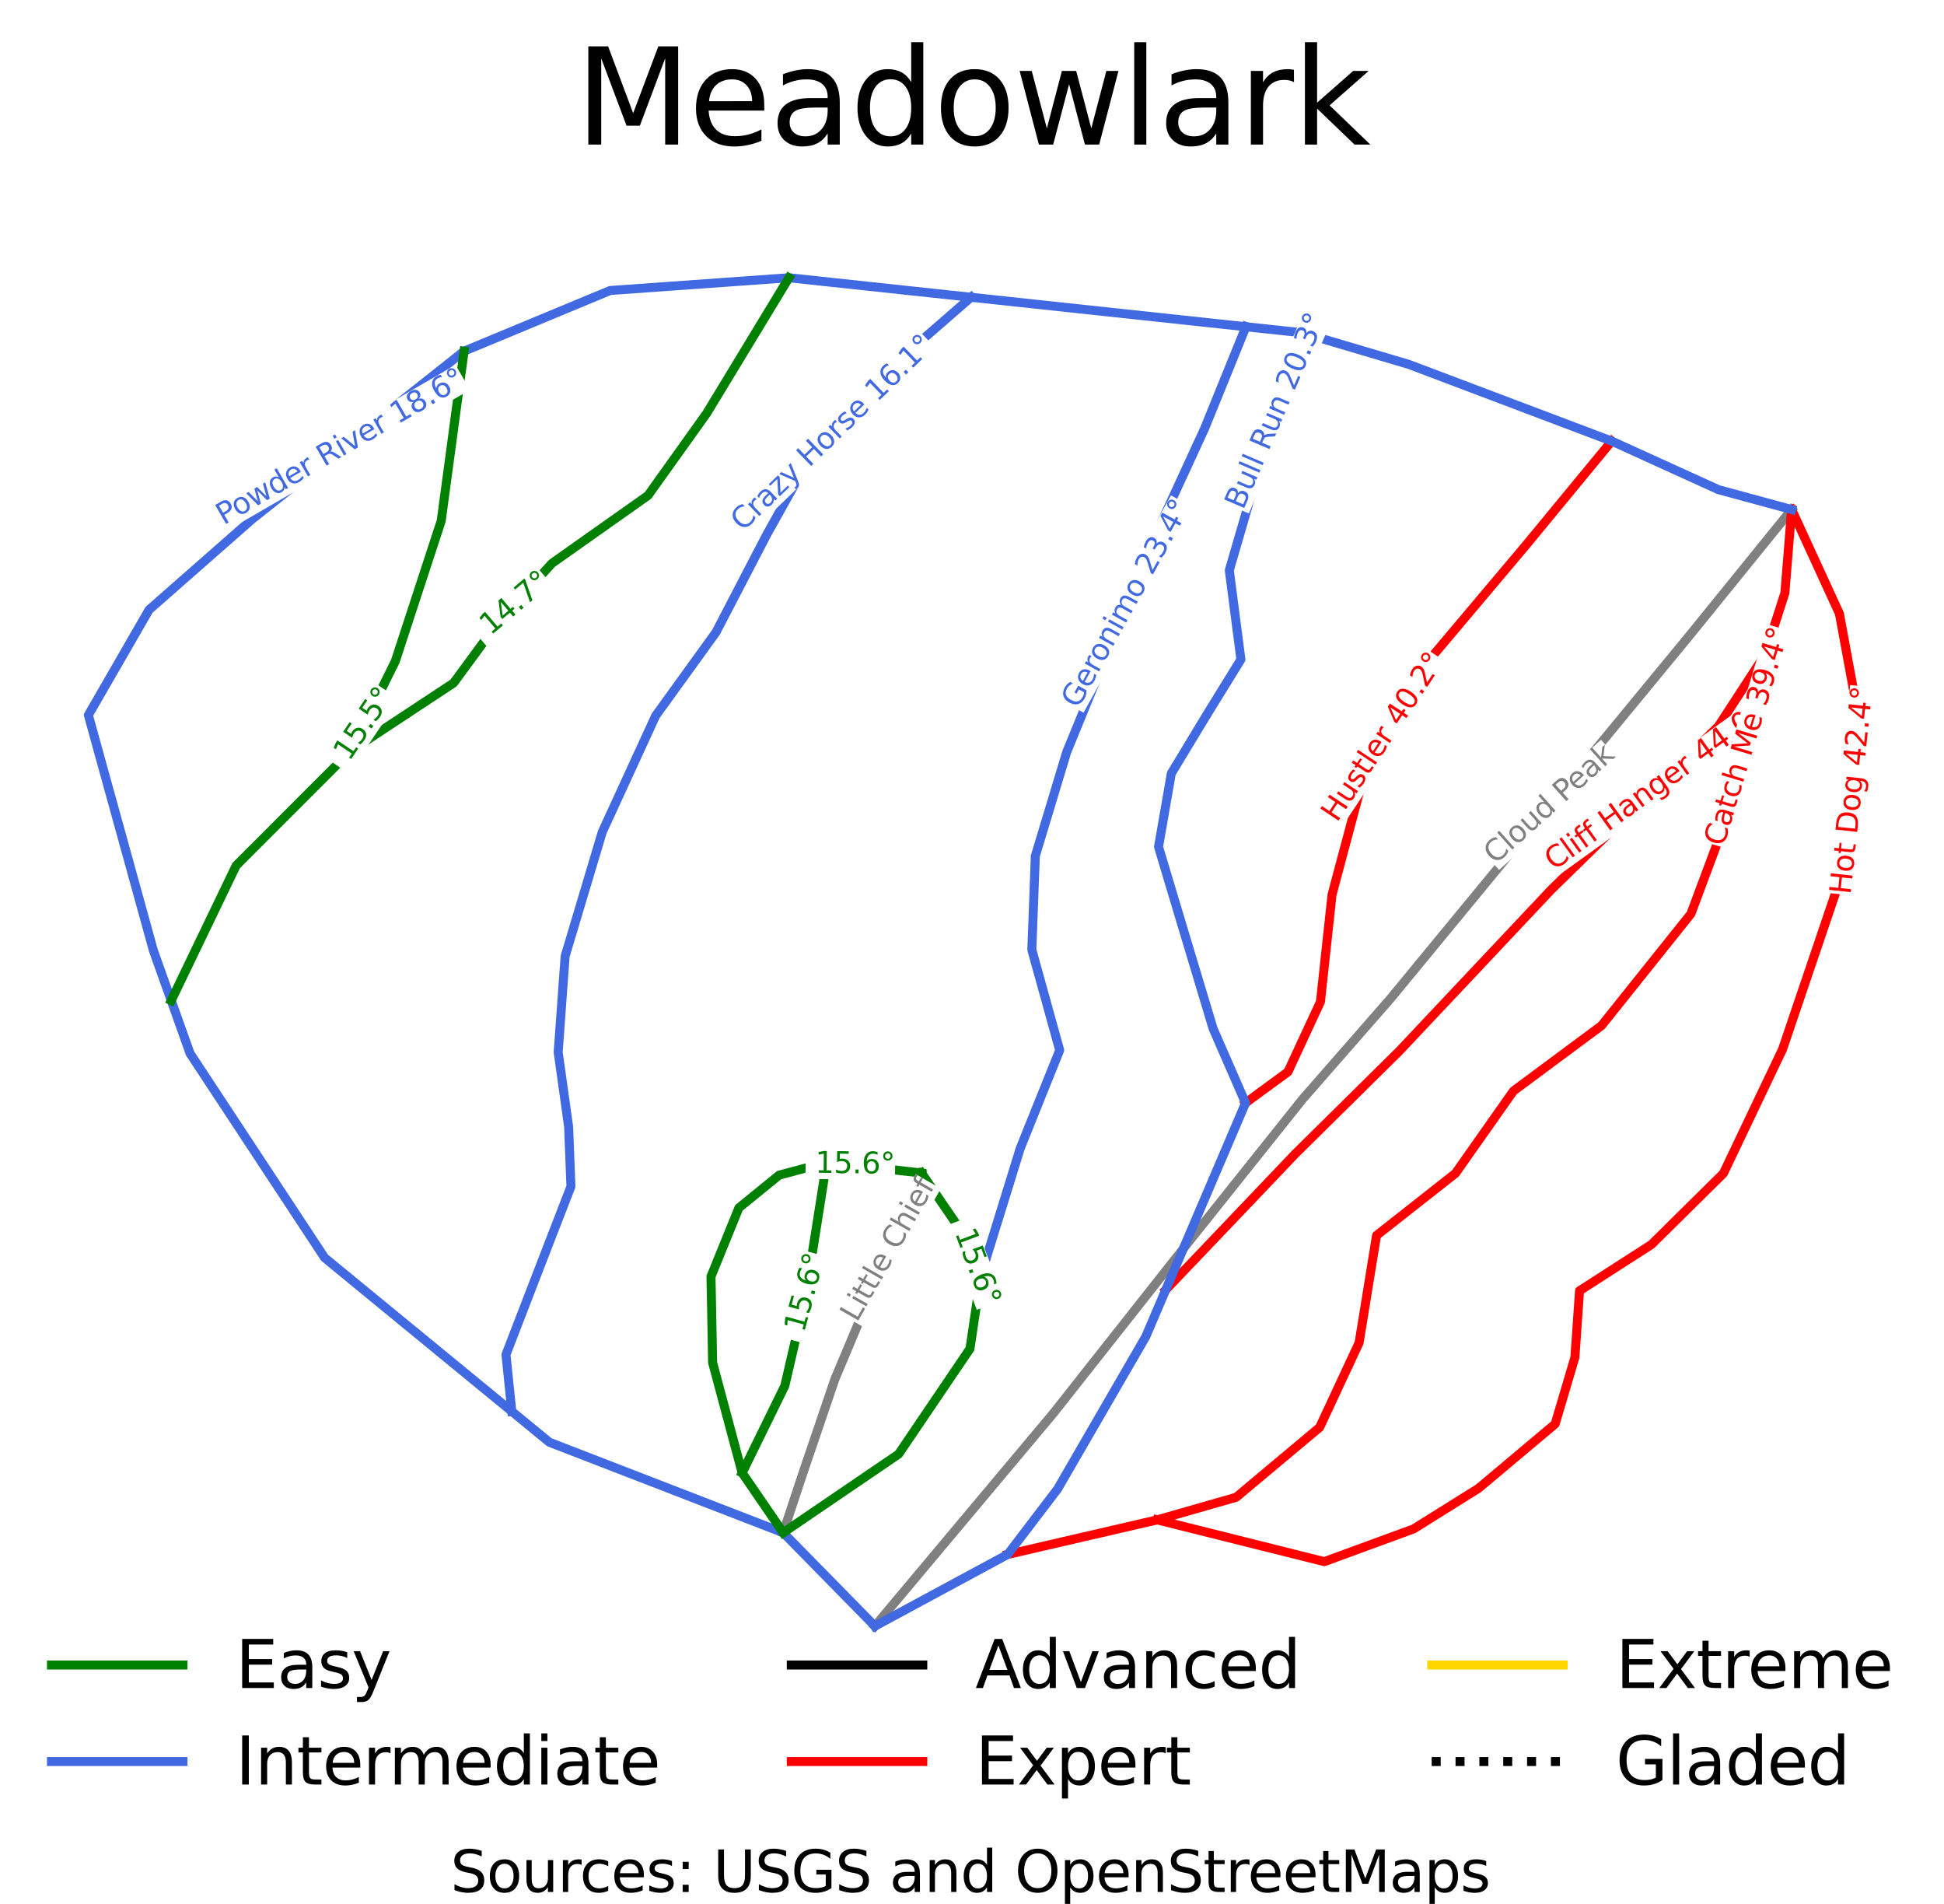 <?xml version="1.0" encoding="utf-8" standalone="no"?>
<!DOCTYPE svg PUBLIC "-//W3C//DTD SVG 1.1//EN"
  "http://www.w3.org/Graphics/SVG/1.1/DTD/svg11.dtd">
<svg xmlns:xlink="http://www.w3.org/1999/xlink" width="133.049pt" height="130.274pt" viewBox="0 0 133.049 130.274" xmlns="http://www.w3.org/2000/svg" version="1.1">
 <defs>
  <style type="text/css">*{stroke-linejoin: round; stroke-linecap: butt}</style>
 </defs>
 <g id="figure_1">
  <g id="patch_1">
   <path d="M 0 130.274 
L 133.049 130.274 
L 133.049 0 
L 0 0 
z
" style="fill: #ffffff"/>
  </g>
  <g id="axes_1">
   <g id="line2d_1">
    <path d="M 6.048 111.269 
" clip-path="url(#pfff7364663)" style="fill: none; stroke: #008000; stroke-width: 0.001; stroke-linecap: square"/>
   </g>
   <g id="line2d_2">
    <path d="M 6.048 111.269 
" clip-path="url(#pfff7364663)" style="fill: none; stroke: #4169e1; stroke-width: 0.001; stroke-linecap: square"/>
   </g>
   <g id="line2d_3">
    <path d="M 6.048 111.269 
" clip-path="url(#pfff7364663)" style="fill: none; stroke: #000000; stroke-width: 0.001; stroke-linecap: square"/>
   </g>
   <g id="line2d_4">
    <path d="M 6.048 111.269 
" clip-path="url(#pfff7364663)" style="fill: none; stroke: #ff0000; stroke-width: 0.001; stroke-linecap: square"/>
   </g>
   <g id="line2d_5">
    <path d="M 6.048 111.269 
" clip-path="url(#pfff7364663)" style="fill: none; stroke: #ffd700; stroke-width: 0.001; stroke-linecap: square"/>
   </g>
   <g id="line2d_6">
    <path d="M 6.048 111.269 
" clip-path="url(#pfff7364663)" style="fill: none; stroke-dasharray: 0.001,0.002; stroke-dashoffset: 0; stroke: #000000; stroke-width: 0.001"/>
   </g>
   <g id="line2d_7">
    <path d="M 59.879 111.269 
L 60.643 110.358 
L 61.407 109.447 
L 62.171 108.536 
L 62.935 107.625 
L 63.699 106.714 
L 64.463 105.802 
L 65.227 104.891 
L 65.991 103.98 
L 66.755 103.069 
L 67.519 102.158 
L 68.283 101.247 
L 69.047 100.336 
L 69.811 99.425 
L 70.575 98.514 
L 71.339 97.603 
L 72.103 96.692 
L 73.269 95.215 
L 74.435 93.738 
L 75.601 92.261 
L 76.768 90.785 
L 77.934 89.308 
L 79.1 87.831 
L 80.266 86.354 
L 81.433 84.878 
L 82.397 83.67 
L 83.361 82.462 
L 84.325 81.254 
L 85.289 80.046 
L 86.253 78.839 
L 87.217 77.631 
L 88.181 76.423 
L 89.145 75.215 
L 89.897 74.356 
L 90.649 73.496 
L 91.4 72.637 
L 92.152 71.777 
L 92.904 70.918 
L 93.655 70.058 
L 94.407 69.199 
L 95.159 68.339 
L 95.801 67.559 
L 96.444 66.779 
L 97.087 65.998 
L 97.73 65.218 
L 98.373 64.438 
L 99.016 63.657 
L 99.658 62.877 
L 100.301 62.097 
L 100.944 61.316 
L 101.587 60.536 
L 102.229 59.756 
L 102.872 58.976 
L 103.515 58.195 
L 104.158 57.415 
L 104.801 56.635 
L 105.444 55.854 
L 106.086 55.074 
L 106.729 54.294 
L 107.372 53.513 
L 108.015 52.733 
L 108.658 51.953 
L 109.3 51.172 
L 109.943 50.392 
L 110.586 49.612 
L 111.229 48.831 
L 111.871 48.051 
L 112.514 47.271 
L 113.157 46.491 
L 113.8 45.71 
L 114.443 44.93 
L 115.086 44.15 
L 115.728 43.369 
L 116.59 42.306 
L 117.451 41.243 
L 118.313 40.18 
L 119.175 39.117 
L 120.036 38.054 
L 120.898 36.991 
L 121.76 35.928 
L 122.621 34.865 
" clip-path="url(#pfff7364663)" style="fill: none; stroke: #808080; stroke-width: 0.616; stroke-linecap: square"/>
   </g>
   <g id="line2d_8">
    <path d="M 53.602 104.876 
L 53.932 103.878 
L 54.262 102.88 
L 54.592 101.883 
L 54.923 100.885 
L 55.477 99.257 
L 56.031 97.628 
L 56.585 96 
L 57.139 94.371 
L 57.881 92.608 
L 58.622 90.844 
L 59.364 89.08 
L 60.105 87.317 
L 60.847 85.553 
L 61.588 83.79 
L 62.33 82.026 
L 63.071 80.262 
" clip-path="url(#pfff7364663)" style="fill: none; stroke: #808080; stroke-width: 0.616; stroke-linecap: square"/>
   </g>
   <g id="line2d_9">
    <path d="M 122.621 34.865 
L 122.505 36.292 
L 122.39 37.719 
L 122.274 39.146 
L 122.159 40.573 
L 121.821 41.625 
L 121.483 42.677 
L 121.145 43.729 
L 120.807 44.781 
L 120.007 46.009 
L 119.207 47.238 
L 118.407 48.467 
L 117.607 49.696 
L 116.891 50.396 
L 116.175 51.095 
L 115.459 51.795 
L 114.744 52.494 
L 114.028 53.194 
L 113.312 53.894 
L 112.596 54.593 
L 111.88 55.293 
L 111.165 55.993 
L 110.449 56.692 
L 109.733 57.392 
L 109.017 58.091 
L 108.301 58.791 
L 107.586 59.491 
L 106.87 60.19 
L 106.154 60.89 
L 104.856 62.269 
L 103.557 63.647 
L 102.259 65.026 
L 100.961 66.405 
L 99.662 67.784 
L 98.364 69.162 
L 97.066 70.541 
L 95.767 71.92 
L 94.807 72.869 
L 93.846 73.818 
L 92.544 75.105 
L 91.241 76.391 
L 89.939 77.678 
L 88.637 78.964 
L 87.531 80.125 
L 86.424 81.286 
L 85.318 82.447 
L 84.212 83.608 
L 83.106 84.769 
L 82 85.929 
L 80.894 87.09 
L 79.788 88.251 
" clip-path="url(#pfff7364663)" style="fill: none; stroke: #ff0000; stroke-width: 0.616; stroke-linecap: square"/>
   </g>
   <g id="line2d_10">
    <path d="M 122.621 34.865 
L 123.03 35.755 
L 123.439 36.646 
L 123.847 37.536 
L 124.256 38.426 
L 124.665 39.317 
L 125.073 40.207 
L 125.482 41.097 
L 125.891 41.987 
L 126.168 43.493 
L 126.446 44.999 
L 126.724 46.504 
L 127.002 48.01 
L 126.972 49.226 
L 126.942 50.443 
L 126.912 51.659 
L 126.882 52.876 
L 126.853 54.092 
L 126.823 55.308 
L 126.793 56.525 
L 126.763 57.741 
L 126.168 59.498 
L 125.573 61.255 
L 124.977 63.011 
L 124.382 64.768 
L 123.786 66.525 
L 123.191 68.282 
L 122.595 70.038 
L 122 71.795 
L 121.494 72.857 
L 120.987 73.919 
L 120.481 74.981 
L 119.975 76.043 
L 119.469 77.105 
L 118.963 78.167 
L 118.457 79.229 
L 117.95 80.291 
L 116.72 81.507 
L 115.489 82.723 
L 114.259 83.939 
L 113.028 85.155 
L 111.797 85.947 
L 110.566 86.738 
L 109.336 87.53 
L 108.105 88.322 
L 108.025 89.461 
L 107.946 90.6 
L 107.867 91.739 
L 107.787 92.878 
L 107.45 94.017 
L 107.112 95.156 
L 106.775 96.294 
L 106.437 97.433 
L 105.127 98.534 
L 103.817 99.634 
L 102.507 100.735 
L 101.197 101.835 
L 100.086 102.53 
L 98.974 103.225 
L 97.863 103.92 
L 96.751 104.615 
L 95.223 105.175 
L 93.694 105.735 
L 92.166 106.295 
L 90.637 106.855 
L 89.208 106.498 
L 87.779 106.14 
L 86.35 105.783 
L 84.921 105.426 
L 83.492 105.068 
L 82.063 104.711 
L 80.633 104.354 
L 79.204 103.997 
" clip-path="url(#pfff7364663)" style="fill: none; stroke: #ff0000; stroke-width: 0.616; stroke-linecap: square"/>
   </g>
   <g id="line2d_11">
    <path d="M 110.307 30.183 
L 109.569 31.078 
L 108.831 31.973 
L 108.093 32.869 
L 107.355 33.764 
L 106.618 34.659 
L 105.88 35.554 
L 105.142 36.449 
L 104.404 37.344 
L 103.478 38.443 
L 102.551 39.542 
L 101.625 40.641 
L 100.699 41.74 
L 99.772 42.839 
L 98.846 43.938 
L 97.92 45.037 
L 96.993 46.135 
L 96.537 47.002 
L 96.081 47.869 
L 95.625 48.736 
L 95.169 49.603 
L 94.712 50.47 
L 94.256 51.337 
L 93.8 52.204 
L 93.344 53.071 
L 93.072 54.089 
L 92.799 55.107 
L 92.527 56.126 
L 92.255 57.144 
L 91.982 58.162 
L 91.71 59.18 
L 91.438 60.199 
L 91.166 61.217 
L 90.967 63.051 
L 90.768 64.885 
L 90.57 66.719 
L 90.371 68.553 
L 89.815 69.75 
L 89.259 70.947 
L 88.704 72.144 
L 88.148 73.341 
L 87.195 74.04 
L 86.241 74.738 
L 85.246 75.473 
" clip-path="url(#pfff7364663)" style="fill: none; stroke: #ff0000; stroke-width: 0.616; stroke-linecap: square"/>
   </g>
   <g id="line2d_12">
    <path d="M 120.807 44.781 
L 120.579 45.908 
L 120.351 47.036 
L 120.123 48.164 
L 119.895 49.292 
L 119.667 50.42 
L 119.438 51.547 
L 119.21 52.675 
L 118.982 53.803 
L 118.575 54.894 
L 118.168 55.984 
L 117.762 57.075 
L 117.355 58.166 
L 116.948 59.257 
L 116.541 60.348 
L 116.134 61.438 
L 115.727 62.529 
L 114.963 63.485 
L 114.199 64.44 
L 113.435 65.396 
L 112.67 66.352 
L 111.906 67.307 
L 111.142 68.263 
L 110.378 69.218 
L 109.614 70.174 
L 108.105 71.294 
L 106.596 72.414 
L 105.088 73.534 
L 103.579 74.653 
L 102.587 76.063 
L 101.594 77.472 
L 100.602 78.881 
L 99.609 80.291 
L 98.259 81.352 
L 96.91 82.414 
L 95.56 83.476 
L 94.211 84.538 
L 93.913 86.372 
L 93.615 88.206 
L 93.317 90.04 
L 93.019 91.874 
L 92.344 93.322 
L 91.669 94.77 
L 90.995 96.218 
L 90.32 97.666 
L 88.891 98.862 
L 87.461 100.059 
L 86.032 101.256 
L 84.603 102.452 
L 83.253 102.838 
L 81.904 103.224 
L 80.554 103.61 
L 79.204 103.997 
L 77.925 104.292 
L 76.646 104.588 
L 75.366 104.884 
L 74.087 105.179 
L 72.807 105.475 
L 71.528 105.771 
L 70.248 106.067 
L 68.969 106.362 
" clip-path="url(#pfff7364663)" style="fill: none; stroke: #ff0000; stroke-width: 0.616; stroke-linecap: square"/>
   </g>
   <g id="line2d_13">
    <path d="M 85.275 22.349 
L 84.569 24.089 
L 83.863 25.829 
L 83.156 27.569 
L 82.45 29.308 
L 82.023 30.235 
L 81.596 31.162 
L 81.17 32.089 
L 80.743 33.015 
L 80.316 33.942 
L 79.89 34.869 
L 79.463 35.796 
L 79.036 36.722 
L 78.659 37.644 
L 78.282 38.566 
L 77.905 39.488 
L 77.528 40.41 
L 77.15 41.332 
L 76.773 42.254 
L 76.396 43.176 
L 76.019 44.098 
L 75.642 45.019 
L 75.265 45.941 
L 74.888 46.863 
L 74.51 47.785 
L 74.133 48.707 
L 73.756 49.629 
L 73.379 50.551 
L 73.002 51.473 
L 72.466 53.249 
L 71.93 55.025 
L 71.394 56.801 
L 70.858 58.577 
L 70.799 60.179 
L 70.739 61.782 
L 70.679 63.384 
L 70.62 64.987 
L 71.096 66.705 
L 71.573 68.424 
L 72.049 70.142 
L 72.526 71.86 
L 71.851 73.539 
L 71.175 75.219 
L 70.5 76.898 
L 69.825 78.578 
L 69.488 79.668 
L 69.151 80.759 
L 68.813 81.85 
L 68.476 82.941 
L 68.138 84.032 
L 67.801 85.122 
L 67.463 86.213 
L 67.126 87.304 
" clip-path="url(#pfff7364663)" style="fill: none; stroke: #4169e1; stroke-width: 0.616; stroke-linecap: square"/>
   </g>
   <g id="line2d_14">
    <path d="M 89.108 22.769 
L 88.764 23.845 
L 88.42 24.921 
L 88.076 25.998 
L 87.733 27.074 
L 87.389 28.15 
L 87.045 29.226 
L 86.702 30.302 
L 86.358 31.378 
L 86.08 32.334 
L 85.802 33.289 
L 85.524 34.245 
L 85.247 35.201 
L 84.969 36.156 
L 84.691 37.112 
L 84.413 38.067 
L 84.135 39.023 
L 84.333 40.548 
L 84.532 42.074 
L 84.73 43.599 
L 84.929 45.125 
L 84.333 46.09 
L 83.738 47.055 
L 83.142 48.02 
L 82.547 48.985 
L 81.951 49.97 
L 81.356 50.954 
L 80.76 51.939 
L 80.165 52.924 
L 79.947 54.179 
L 79.728 55.434 
L 79.509 56.689 
L 79.291 57.944 
L 79.683 59.252 
L 80.075 60.561 
L 80.467 61.869 
L 80.859 63.178 
L 81.4 64.977 
L 81.941 66.777 
L 82.482 68.577 
L 83.023 70.377 
L 83.579 71.651 
L 84.135 72.925 
L 84.69 74.199 
L 85.246 75.473 
L 84.564 77.07 
L 83.882 78.668 
L 83.199 80.265 
L 82.517 81.862 
L 81.835 83.459 
L 81.153 85.057 
L 80.47 86.654 
L 79.788 88.251 
L 79.103 89.854 
L 78.418 91.458 
L 77.664 92.761 
L 76.909 94.064 
L 76.155 95.367 
L 75.401 96.67 
L 74.647 97.974 
L 73.892 99.277 
L 73.138 100.58 
L 72.384 101.883 
L 71.53 103.003 
L 70.676 104.123 
L 69.823 105.242 
L 68.969 106.362 
L 67.833 106.976 
L 66.697 107.589 
L 65.56 108.202 
L 64.424 108.816 
L 63.288 109.429 
L 62.152 110.042 
L 61.016 110.656 
L 59.879 111.269 
" clip-path="url(#pfff7364663)" style="fill: none; stroke: #4169e1; stroke-width: 0.616; stroke-linecap: square"/>
   </g>
   <g id="line2d_15">
    <path d="M 122.621 34.865 
L 117.612 33.505 
L 110.307 30.183 
L 96.413 24.931 
L 89.108 22.769 
L 53.994 19.005 
L 41.755 19.878 
L 31.761 24.029 
L 17.276 35.51 
L 10.203 41.723 
L 6.048 48.93 
L 10.497 65.035 
L 13.009 72.082 
L 22.217 86.062 
L 37.599 98.686 
L 53.602 104.876 
L 59.879 111.269 
L 59.879 111.269 
" clip-path="url(#pfff7364663)" style="fill: none; stroke: #4169e1; stroke-width: 0.616; stroke-linecap: square"/>
   </g>
   <g id="line2d_16">
    <path d="M 66.468 20.33 
L 65.714 20.987 
L 64.96 21.643 
L 64.205 22.3 
L 63.451 22.956 
L 62.697 23.613 
L 61.942 24.269 
L 61.188 24.926 
L 60.434 25.582 
L 59.749 26.403 
L 59.064 27.223 
L 58.379 28.044 
L 57.694 28.865 
L 57.009 29.685 
L 56.325 30.506 
L 55.64 31.326 
L 54.955 32.147 
L 54.34 33.247 
L 53.724 34.348 
L 53.109 35.448 
L 52.494 36.548 
L 51.62 38.228 
L 50.747 39.908 
L 49.873 41.588 
L 49 43.267 
L 47.968 44.696 
L 46.935 46.125 
L 45.903 47.554 
L 44.871 48.982 
L 44.415 49.977 
L 43.958 50.971 
L 43.501 51.965 
L 43.045 52.959 
L 42.588 53.953 
L 42.132 54.947 
L 41.675 55.942 
L 41.218 56.936 
L 40.901 57.998 
L 40.583 59.06 
L 40.266 60.122 
L 39.948 61.184 
L 39.631 62.246 
L 39.313 63.308 
L 38.995 64.37 
L 38.678 65.431 
L 38.559 67.072 
L 38.44 68.713 
L 38.321 70.354 
L 38.202 71.995 
L 38.38 73.269 
L 38.559 74.543 
L 38.737 75.817 
L 38.916 77.091 
L 38.956 78.114 
L 38.995 79.138 
L 39.035 80.161 
L 39.075 81.184 
L 38.44 82.825 
L 37.804 84.466 
L 37.169 86.108 
L 36.534 87.749 
L 36.058 88.984 
L 35.581 90.22 
L 35.105 91.455 
L 34.628 92.691 
L 34.729 93.662 
L 34.828 94.634 
L 34.928 95.605 
L 35.028 96.577 
" clip-path="url(#pfff7364663)" style="fill: none; stroke: #4169e1; stroke-width: 0.616; stroke-linecap: square"/>
   </g>
   <g id="line2d_17">
    <path d="M 56.577 79.538 
L 56.394 80.691 
L 56.212 81.845 
L 56.029 82.998 
L 55.847 84.152 
L 55.664 85.306 
L 55.482 86.459 
L 55.299 87.613 
L 55.117 88.766 
L 54.766 90.282 
L 54.415 91.797 
L 54.064 93.312 
L 53.713 94.827 
L 52.983 96.315 
L 52.254 97.803 
L 51.524 99.291 
L 50.794 100.779 
" clip-path="url(#pfff7364663)" style="fill: none; stroke: #008000; stroke-width: 0.616; stroke-linecap: square"/>
   </g>
   <g id="line2d_18">
    <path d="M 63.071 80.262 
L 63.661 81.126 
L 64.251 81.99 
L 64.841 82.853 
L 65.43 83.717 
L 65.854 84.614 
L 66.278 85.51 
L 66.702 86.407 
L 67.126 87.304 
L 66.941 88.55 
L 66.755 89.796 
L 66.57 91.043 
L 66.385 92.289 
L 65.774 93.19 
L 65.164 94.091 
L 64.553 94.992 
L 63.943 95.893 
L 63.332 96.794 
L 62.722 97.695 
L 62.111 98.596 
L 61.501 99.498 
L 60.514 100.17 
L 59.526 100.842 
L 58.539 101.514 
L 57.551 102.187 
L 56.564 102.859 
L 55.576 103.531 
L 54.589 104.203 
L 53.602 104.876 
" clip-path="url(#pfff7364663)" style="fill: none; stroke: #008000; stroke-width: 0.616; stroke-linecap: square"/>
   </g>
   <g id="line2d_19">
    <path d="M 63.071 80.262 
L 61.448 80.081 
L 59.824 79.9 
L 58.2 79.719 
L 56.577 79.538 
L 54.949 79.974 
L 53.321 80.411 
L 51.945 81.531 
L 50.569 82.651 
L 50.092 83.825 
L 49.615 84.999 
L 49.138 86.173 
L 48.66 87.347 
L 48.689 88.821 
L 48.717 90.295 
L 48.745 91.77 
L 48.773 93.244 
L 49.026 94.186 
L 49.278 95.128 
L 49.531 96.07 
L 49.783 97.012 
L 50.036 97.953 
L 50.289 98.895 
L 50.541 99.837 
L 50.794 100.779 
L 51.496 101.803 
L 52.198 102.827 
L 52.9 103.851 
L 53.602 104.876 
" clip-path="url(#pfff7364663)" style="fill: none; stroke: #008000; stroke-width: 0.616; stroke-linecap: square"/>
   </g>
   <g id="line2d_20">
    <path d="M 31.761 24.029 
L 31.566 25.48 
L 31.37 26.932 
L 31.174 28.383 
L 30.979 29.834 
L 30.784 31.286 
L 30.588 32.737 
L 30.392 34.188 
L 30.197 35.639 
L 29.804 36.841 
L 29.411 38.042 
L 29.018 39.244 
L 28.625 40.445 
L 28.232 41.646 
L 27.839 42.848 
L 27.446 44.049 
L 27.053 45.251 
L 26.295 46.78 
L 25.537 48.309 
L 24.779 49.838 
L 24.022 51.366 
L 23.039 52.349 
L 22.057 53.332 
L 21.074 54.315 
L 20.092 55.298 
L 19.109 56.281 
L 18.127 57.264 
L 17.144 58.246 
L 16.162 59.229 
L 15.606 60.383 
L 15.051 61.538 
L 14.496 62.692 
L 13.94 63.846 
L 13.385 65 
L 12.83 66.154 
L 12.274 67.308 
L 11.719 68.462 
" clip-path="url(#pfff7364663)" style="fill: none; stroke: #008000; stroke-width: 0.616; stroke-linecap: square"/>
   </g>
   <g id="line2d_21">
    <path d="M 53.994 19.005 
L 53.291 20.164 
L 52.587 21.324 
L 51.884 22.483 
L 51.181 23.642 
L 50.477 24.801 
L 49.774 25.961 
L 49.07 27.12 
L 48.367 28.279 
L 47.363 29.685 
L 46.359 31.09 
L 45.355 32.495 
L 44.351 33.901 
L 43.53 34.481 
L 42.709 35.062 
L 41.888 35.642 
L 41.066 36.222 
L 40.245 36.802 
L 39.424 37.382 
L 38.603 37.963 
L 37.782 38.543 
L 36.87 39.539 
L 35.957 40.536 
L 35.045 41.532 
L 34.132 42.528 
L 33.361 43.579 
L 32.589 44.631 
L 31.817 45.682 
L 31.045 46.733 
L 30.167 47.312 
L 29.289 47.891 
L 28.411 48.471 
L 27.533 49.05 
L 26.655 49.629 
L 25.777 50.208 
L 24.899 50.787 
L 24.022 51.366 
" clip-path="url(#pfff7364663)" style="fill: none; stroke: #008000; stroke-width: 0.616; stroke-linecap: square"/>
   </g>
   <g id="text_1">
    <g id="patch_2">
     <path d="M 102.597 59.524 
L 110.894 52.095 
L 109.576 50.624 
L 101.279 58.052 
z
" style="fill: #ffffff"/>
    </g>
    <!-- Cloud Peak -->
    <g style="fill: #808080" transform="translate(102.321 59.186) rotate(-41.841) scale(0.02 -0.02)">
     <defs>
      <path id="DejaVuSans-43" d="M 4122 4306 
L 4122 3641 
Q 3803 3938 3442 4084 
Q 3081 4231 2675 4231 
Q 1875 4231 1450 3742 
Q 1025 3253 1025 2328 
Q 1025 1406 1450 917 
Q 1875 428 2675 428 
Q 3081 428 3442 575 
Q 3803 722 4122 1019 
L 4122 359 
Q 3791 134 3420 21 
Q 3050 -91 2638 -91 
Q 1578 -91 968 557 
Q 359 1206 359 2328 
Q 359 3453 968 4101 
Q 1578 4750 2638 4750 
Q 3056 4750 3426 4639 
Q 3797 4528 4122 4306 
z
" transform="scale(0.016)"/>
      <path id="DejaVuSans-6c" d="M 603 4863 
L 1178 4863 
L 1178 0 
L 603 0 
L 603 4863 
z
" transform="scale(0.016)"/>
      <path id="DejaVuSans-6f" d="M 1959 3097 
Q 1497 3097 1228 2736 
Q 959 2375 959 1747 
Q 959 1119 1226 758 
Q 1494 397 1959 397 
Q 2419 397 2687 759 
Q 2956 1122 2956 1747 
Q 2956 2369 2687 2733 
Q 2419 3097 1959 3097 
z
M 1959 3584 
Q 2709 3584 3137 3096 
Q 3566 2609 3566 1747 
Q 3566 888 3137 398 
Q 2709 -91 1959 -91 
Q 1206 -91 779 398 
Q 353 888 353 1747 
Q 353 2609 779 3096 
Q 1206 3584 1959 3584 
z
" transform="scale(0.016)"/>
      <path id="DejaVuSans-75" d="M 544 1381 
L 544 3500 
L 1119 3500 
L 1119 1403 
Q 1119 906 1312 657 
Q 1506 409 1894 409 
Q 2359 409 2629 706 
Q 2900 1003 2900 1516 
L 2900 3500 
L 3475 3500 
L 3475 0 
L 2900 0 
L 2900 538 
Q 2691 219 2414 64 
Q 2138 -91 1772 -91 
Q 1169 -91 856 284 
Q 544 659 544 1381 
z
M 1991 3584 
L 1991 3584 
z
" transform="scale(0.016)"/>
      <path id="DejaVuSans-64" d="M 2906 2969 
L 2906 4863 
L 3481 4863 
L 3481 0 
L 2906 0 
L 2906 525 
Q 2725 213 2448 61 
Q 2172 -91 1784 -91 
Q 1150 -91 751 415 
Q 353 922 353 1747 
Q 353 2572 751 3078 
Q 1150 3584 1784 3584 
Q 2172 3584 2448 3432 
Q 2725 3281 2906 2969 
z
M 947 1747 
Q 947 1113 1208 752 
Q 1469 391 1925 391 
Q 2381 391 2643 752 
Q 2906 1113 2906 1747 
Q 2906 2381 2643 2742 
Q 2381 3103 1925 3103 
Q 1469 3103 1208 2742 
Q 947 2381 947 1747 
z
" transform="scale(0.016)"/>
      <path id="DejaVuSans-20" transform="scale(0.016)"/>
      <path id="DejaVuSans-50" d="M 1259 4147 
L 1259 2394 
L 2053 2394 
Q 2494 2394 2734 2622 
Q 2975 2850 2975 3272 
Q 2975 3691 2734 3919 
Q 2494 4147 2053 4147 
L 1259 4147 
z
M 628 4666 
L 2053 4666 
Q 2838 4666 3239 4311 
Q 3641 3956 3641 3272 
Q 3641 2581 3239 2228 
Q 2838 1875 2053 1875 
L 1259 1875 
L 1259 0 
L 628 0 
L 628 4666 
z
" transform="scale(0.016)"/>
      <path id="DejaVuSans-65" d="M 3597 1894 
L 3597 1613 
L 953 1613 
Q 991 1019 1311 708 
Q 1631 397 2203 397 
Q 2534 397 2845 478 
Q 3156 559 3463 722 
L 3463 178 
Q 3153 47 2828 -22 
Q 2503 -91 2169 -91 
Q 1331 -91 842 396 
Q 353 884 353 1716 
Q 353 2575 817 3079 
Q 1281 3584 2069 3584 
Q 2775 3584 3186 3129 
Q 3597 2675 3597 1894 
z
M 3022 2063 
Q 3016 2534 2758 2815 
Q 2500 3097 2075 3097 
Q 1594 3097 1305 2825 
Q 1016 2553 972 2059 
L 3022 2063 
z
" transform="scale(0.016)"/>
      <path id="DejaVuSans-61" d="M 2194 1759 
Q 1497 1759 1228 1600 
Q 959 1441 959 1056 
Q 959 750 1161 570 
Q 1363 391 1709 391 
Q 2188 391 2477 730 
Q 2766 1069 2766 1631 
L 2766 1759 
L 2194 1759 
z
M 3341 1997 
L 3341 0 
L 2766 0 
L 2766 531 
Q 2569 213 2275 61 
Q 1981 -91 1556 -91 
Q 1019 -91 701 211 
Q 384 513 384 1019 
Q 384 1609 779 1909 
Q 1175 2209 1959 2209 
L 2766 2209 
L 2766 2266 
Q 2766 2663 2505 2880 
Q 2244 3097 1772 3097 
Q 1472 3097 1187 3025 
Q 903 2953 641 2809 
L 641 3341 
Q 956 3463 1253 3523 
Q 1550 3584 1831 3584 
Q 2591 3584 2966 3190 
Q 3341 2797 3341 1997 
z
" transform="scale(0.016)"/>
      <path id="DejaVuSans-6b" d="M 581 4863 
L 1159 4863 
L 1159 1991 
L 2875 3500 
L 3609 3500 
L 1753 1863 
L 3688 0 
L 2938 0 
L 1159 1709 
L 1159 0 
L 581 0 
L 581 4863 
z
" transform="scale(0.016)"/>
     </defs>
     <use xlink:href="#DejaVuSans-43"/>
     <use xlink:href="#DejaVuSans-6c" x="69.824"/>
     <use xlink:href="#DejaVuSans-6f" x="97.607"/>
     <use xlink:href="#DejaVuSans-75" x="158.789"/>
     <use xlink:href="#DejaVuSans-64" x="222.168"/>
     <use xlink:href="#DejaVuSans-20" x="285.645"/>
     <use xlink:href="#DejaVuSans-50" x="317.432"/>
     <use xlink:href="#DejaVuSans-65" x="374.109"/>
     <use xlink:href="#DejaVuSans-61" x="435.633"/>
     <use xlink:href="#DejaVuSans-6b" x="496.912"/>
    </g>
   </g>
   <g id="text_2">
    <g id="patch_3">
     <path d="M 59.017 90.757 
L 64.393 81.327 
L 62.676 80.349 
L 57.301 89.779 
z
" style="fill: #ffffff"/>
    </g>
    <!-- Little Chief -->
    <g style="fill: #808080" transform="translate(58.649 90.524) rotate(-60.315) scale(0.02 -0.02)">
     <defs>
      <path id="DejaVuSans-4c" d="M 628 4666 
L 1259 4666 
L 1259 531 
L 3531 531 
L 3531 0 
L 628 0 
L 628 4666 
z
" transform="scale(0.016)"/>
      <path id="DejaVuSans-69" d="M 603 3500 
L 1178 3500 
L 1178 0 
L 603 0 
L 603 3500 
z
M 603 4863 
L 1178 4863 
L 1178 4134 
L 603 4134 
L 603 4863 
z
" transform="scale(0.016)"/>
      <path id="DejaVuSans-74" d="M 1172 4494 
L 1172 3500 
L 2356 3500 
L 2356 3053 
L 1172 3053 
L 1172 1153 
Q 1172 725 1289 603 
Q 1406 481 1766 481 
L 2356 481 
L 2356 0 
L 1766 0 
Q 1100 0 847 248 
Q 594 497 594 1153 
L 594 3053 
L 172 3053 
L 172 3500 
L 594 3500 
L 594 4494 
L 1172 4494 
z
" transform="scale(0.016)"/>
      <path id="DejaVuSans-68" d="M 3513 2113 
L 3513 0 
L 2938 0 
L 2938 2094 
Q 2938 2591 2744 2837 
Q 2550 3084 2163 3084 
Q 1697 3084 1428 2787 
Q 1159 2491 1159 1978 
L 1159 0 
L 581 0 
L 581 4863 
L 1159 4863 
L 1159 2956 
Q 1366 3272 1645 3428 
Q 1925 3584 2291 3584 
Q 2894 3584 3203 3211 
Q 3513 2838 3513 2113 
z
" transform="scale(0.016)"/>
      <path id="DejaVuSans-66" d="M 2375 4863 
L 2375 4384 
L 1825 4384 
Q 1516 4384 1395 4259 
Q 1275 4134 1275 3809 
L 1275 3500 
L 2222 3500 
L 2222 3053 
L 1275 3053 
L 1275 0 
L 697 0 
L 697 3053 
L 147 3053 
L 147 3500 
L 697 3500 
L 697 3744 
Q 697 4328 969 4595 
Q 1241 4863 1831 4863 
L 2375 4863 
z
" transform="scale(0.016)"/>
     </defs>
     <use xlink:href="#DejaVuSans-4c"/>
     <use xlink:href="#DejaVuSans-69" x="55.713"/>
     <use xlink:href="#DejaVuSans-74" x="83.496"/>
     <use xlink:href="#DejaVuSans-74" x="122.705"/>
     <use xlink:href="#DejaVuSans-6c" x="161.914"/>
     <use xlink:href="#DejaVuSans-65" x="189.697"/>
     <use xlink:href="#DejaVuSans-20" x="251.221"/>
     <use xlink:href="#DejaVuSans-43" x="283.008"/>
     <use xlink:href="#DejaVuSans-68" x="352.832"/>
     <use xlink:href="#DejaVuSans-69" x="416.211"/>
     <use xlink:href="#DejaVuSans-65" x="443.994"/>
     <use xlink:href="#DejaVuSans-66" x="505.518"/>
    </g>
   </g>
   <g id="text_3">
    <g id="patch_4">
     <path d="M 106.589 59.958 
L 121.19 49.432 
L 120.035 47.829 
L 105.434 58.356 
z
" style="fill: #ffffff"/>
    </g>
    <!-- Cliff Hanger 44.0° -->
    <g style="fill: #ff0000" transform="translate(106.35 59.593) rotate(-35.789) scale(0.02 -0.02)">
     <defs>
      <path id="DejaVuSans-48" d="M 628 4666 
L 1259 4666 
L 1259 2753 
L 3553 2753 
L 3553 4666 
L 4184 4666 
L 4184 0 
L 3553 0 
L 3553 2222 
L 1259 2222 
L 1259 0 
L 628 0 
L 628 4666 
z
" transform="scale(0.016)"/>
      <path id="DejaVuSans-6e" d="M 3513 2113 
L 3513 0 
L 2938 0 
L 2938 2094 
Q 2938 2591 2744 2837 
Q 2550 3084 2163 3084 
Q 1697 3084 1428 2787 
Q 1159 2491 1159 1978 
L 1159 0 
L 581 0 
L 581 3500 
L 1159 3500 
L 1159 2956 
Q 1366 3272 1645 3428 
Q 1925 3584 2291 3584 
Q 2894 3584 3203 3211 
Q 3513 2838 3513 2113 
z
" transform="scale(0.016)"/>
      <path id="DejaVuSans-67" d="M 2906 1791 
Q 2906 2416 2648 2759 
Q 2391 3103 1925 3103 
Q 1463 3103 1205 2759 
Q 947 2416 947 1791 
Q 947 1169 1205 825 
Q 1463 481 1925 481 
Q 2391 481 2648 825 
Q 2906 1169 2906 1791 
z
M 3481 434 
Q 3481 -459 3084 -895 
Q 2688 -1331 1869 -1331 
Q 1566 -1331 1297 -1286 
Q 1028 -1241 775 -1147 
L 775 -588 
Q 1028 -725 1275 -790 
Q 1522 -856 1778 -856 
Q 2344 -856 2625 -561 
Q 2906 -266 2906 331 
L 2906 616 
Q 2728 306 2450 153 
Q 2172 0 1784 0 
Q 1141 0 747 490 
Q 353 981 353 1791 
Q 353 2603 747 3093 
Q 1141 3584 1784 3584 
Q 2172 3584 2450 3431 
Q 2728 3278 2906 2969 
L 2906 3500 
L 3481 3500 
L 3481 434 
z
" transform="scale(0.016)"/>
      <path id="DejaVuSans-72" d="M 2631 2963 
Q 2534 3019 2420 3045 
Q 2306 3072 2169 3072 
Q 1681 3072 1420 2755 
Q 1159 2438 1159 1844 
L 1159 0 
L 581 0 
L 581 3500 
L 1159 3500 
L 1159 2956 
Q 1341 3275 1631 3429 
Q 1922 3584 2338 3584 
Q 2397 3584 2469 3576 
Q 2541 3569 2628 3553 
L 2631 2963 
z
" transform="scale(0.016)"/>
      <path id="DejaVuSans-34" d="M 2419 4116 
L 825 1625 
L 2419 1625 
L 2419 4116 
z
M 2253 4666 
L 3047 4666 
L 3047 1625 
L 3713 1625 
L 3713 1100 
L 3047 1100 
L 3047 0 
L 2419 0 
L 2419 1100 
L 313 1100 
L 313 1709 
L 2253 4666 
z
" transform="scale(0.016)"/>
      <path id="DejaVuSans-2e" d="M 684 794 
L 1344 794 
L 1344 0 
L 684 0 
L 684 794 
z
" transform="scale(0.016)"/>
      <path id="DejaVuSans-30" d="M 2034 4250 
Q 1547 4250 1301 3770 
Q 1056 3291 1056 2328 
Q 1056 1369 1301 889 
Q 1547 409 2034 409 
Q 2525 409 2770 889 
Q 3016 1369 3016 2328 
Q 3016 3291 2770 3770 
Q 2525 4250 2034 4250 
z
M 2034 4750 
Q 2819 4750 3233 4129 
Q 3647 3509 3647 2328 
Q 3647 1150 3233 529 
Q 2819 -91 2034 -91 
Q 1250 -91 836 529 
Q 422 1150 422 2328 
Q 422 3509 836 4129 
Q 1250 4750 2034 4750 
z
" transform="scale(0.016)"/>
      <path id="DejaVuSans-b0" d="M 1600 4347 
Q 1350 4347 1178 4173 
Q 1006 4000 1006 3750 
Q 1006 3503 1178 3333 
Q 1350 3163 1600 3163 
Q 1850 3163 2022 3333 
Q 2194 3503 2194 3750 
Q 2194 3997 2020 4172 
Q 1847 4347 1600 4347 
z
M 1600 4750 
Q 1800 4750 1984 4673 
Q 2169 4597 2303 4453 
Q 2447 4313 2519 4134 
Q 2591 3956 2591 3750 
Q 2591 3338 2302 3052 
Q 2013 2766 1594 2766 
Q 1172 2766 890 3047 
Q 609 3328 609 3750 
Q 609 4169 896 4459 
Q 1184 4750 1600 4750 
z
" transform="scale(0.016)"/>
     </defs>
     <use xlink:href="#DejaVuSans-43"/>
     <use xlink:href="#DejaVuSans-6c" x="69.824"/>
     <use xlink:href="#DejaVuSans-69" x="97.607"/>
     <use xlink:href="#DejaVuSans-66" x="125.391"/>
     <use xlink:href="#DejaVuSans-66" x="160.596"/>
     <use xlink:href="#DejaVuSans-20" x="195.801"/>
     <use xlink:href="#DejaVuSans-48" x="227.588"/>
     <use xlink:href="#DejaVuSans-61" x="302.783"/>
     <use xlink:href="#DejaVuSans-6e" x="364.062"/>
     <use xlink:href="#DejaVuSans-67" x="427.441"/>
     <use xlink:href="#DejaVuSans-65" x="490.918"/>
     <use xlink:href="#DejaVuSans-72" x="552.441"/>
     <use xlink:href="#DejaVuSans-20" x="593.555"/>
     <use xlink:href="#DejaVuSans-34" x="625.342"/>
     <use xlink:href="#DejaVuSans-34" x="688.965"/>
     <use xlink:href="#DejaVuSans-2e" x="752.588"/>
     <use xlink:href="#DejaVuSans-30" x="784.375"/>
     <use xlink:href="#DejaVuSans-b0" x="847.998"/>
    </g>
   </g>
   <g id="text_4">
    <g id="patch_5">
     <path d="M 127.08 61.311 
L 128.59 47.081 
L 126.625 46.873 
L 125.116 61.103 
z
" style="fill: #ffffff"/>
    </g>
    <!-- Hot Dog 42.4° -->
    <g style="fill: #ff0000" transform="translate(126.649 61.245) rotate(-83.945) scale(0.02 -0.02)">
     <defs>
      <path id="DejaVuSans-44" d="M 1259 4147 
L 1259 519 
L 2022 519 
Q 2988 519 3436 956 
Q 3884 1394 3884 2338 
Q 3884 3275 3436 3711 
Q 2988 4147 2022 4147 
L 1259 4147 
z
M 628 4666 
L 1925 4666 
Q 3281 4666 3915 4102 
Q 4550 3538 4550 2338 
Q 4550 1131 3912 565 
Q 3275 0 1925 0 
L 628 0 
L 628 4666 
z
" transform="scale(0.016)"/>
      <path id="DejaVuSans-32" d="M 1228 531 
L 3431 531 
L 3431 0 
L 469 0 
L 469 531 
Q 828 903 1448 1529 
Q 2069 2156 2228 2338 
Q 2531 2678 2651 2914 
Q 2772 3150 2772 3378 
Q 2772 3750 2511 3984 
Q 2250 4219 1831 4219 
Q 1534 4219 1204 4116 
Q 875 4013 500 3803 
L 500 4441 
Q 881 4594 1212 4672 
Q 1544 4750 1819 4750 
Q 2544 4750 2975 4387 
Q 3406 4025 3406 3419 
Q 3406 3131 3298 2873 
Q 3191 2616 2906 2266 
Q 2828 2175 2409 1742 
Q 1991 1309 1228 531 
z
" transform="scale(0.016)"/>
     </defs>
     <use xlink:href="#DejaVuSans-48"/>
     <use xlink:href="#DejaVuSans-6f" x="75.195"/>
     <use xlink:href="#DejaVuSans-74" x="136.377"/>
     <use xlink:href="#DejaVuSans-20" x="175.586"/>
     <use xlink:href="#DejaVuSans-44" x="207.373"/>
     <use xlink:href="#DejaVuSans-6f" x="284.375"/>
     <use xlink:href="#DejaVuSans-67" x="345.557"/>
     <use xlink:href="#DejaVuSans-20" x="409.033"/>
     <use xlink:href="#DejaVuSans-34" x="440.82"/>
     <use xlink:href="#DejaVuSans-32" x="504.443"/>
     <use xlink:href="#DejaVuSans-2e" x="568.066"/>
     <use xlink:href="#DejaVuSans-34" x="599.854"/>
     <use xlink:href="#DejaVuSans-b0" x="663.477"/>
    </g>
   </g>
   <g id="text_5">
    <g id="patch_6">
     <path d="M 91.851 56.573 
L 99.22 45.459 
L 97.573 44.367 
L 90.205 55.481 
z
" style="fill: #ffffff"/>
    </g>
    <!-- Hustler 40.2° -->
    <g style="fill: #ff0000" transform="translate(91.499 56.315) rotate(-56.455) scale(0.02 -0.02)">
     <defs>
      <path id="DejaVuSans-73" d="M 2834 3397 
L 2834 2853 
Q 2591 2978 2328 3040 
Q 2066 3103 1784 3103 
Q 1356 3103 1142 2972 
Q 928 2841 928 2578 
Q 928 2378 1081 2264 
Q 1234 2150 1697 2047 
L 1894 2003 
Q 2506 1872 2764 1633 
Q 3022 1394 3022 966 
Q 3022 478 2636 193 
Q 2250 -91 1575 -91 
Q 1294 -91 989 -36 
Q 684 19 347 128 
L 347 722 
Q 666 556 975 473 
Q 1284 391 1588 391 
Q 1994 391 2212 530 
Q 2431 669 2431 922 
Q 2431 1156 2273 1281 
Q 2116 1406 1581 1522 
L 1381 1569 
Q 847 1681 609 1914 
Q 372 2147 372 2553 
Q 372 3047 722 3315 
Q 1072 3584 1716 3584 
Q 2034 3584 2315 3537 
Q 2597 3491 2834 3397 
z
" transform="scale(0.016)"/>
     </defs>
     <use xlink:href="#DejaVuSans-48"/>
     <use xlink:href="#DejaVuSans-75" x="75.195"/>
     <use xlink:href="#DejaVuSans-73" x="138.574"/>
     <use xlink:href="#DejaVuSans-74" x="190.674"/>
     <use xlink:href="#DejaVuSans-6c" x="229.883"/>
     <use xlink:href="#DejaVuSans-65" x="257.666"/>
     <use xlink:href="#DejaVuSans-72" x="319.189"/>
     <use xlink:href="#DejaVuSans-20" x="360.303"/>
     <use xlink:href="#DejaVuSans-34" x="392.09"/>
     <use xlink:href="#DejaVuSans-30" x="455.713"/>
     <use xlink:href="#DejaVuSans-2e" x="519.336"/>
     <use xlink:href="#DejaVuSans-32" x="551.123"/>
     <use xlink:href="#DejaVuSans-b0" x="614.746"/>
    </g>
   </g>
   <g id="text_6">
    <g id="patch_7">
     <path d="M 118.37 58.121 
L 122.854 43.29 
L 120.963 42.718 
L 116.479 57.549 
z
" style="fill: #ffffff"/>
    </g>
    <!-- Catch Me 39.4° -->
    <g style="fill: #ff0000" transform="translate(117.958 57.976) rotate(-73.176) scale(0.02 -0.02)">
     <defs>
      <path id="DejaVuSans-63" d="M 3122 3366 
L 3122 2828 
Q 2878 2963 2633 3030 
Q 2388 3097 2138 3097 
Q 1578 3097 1268 2742 
Q 959 2388 959 1747 
Q 959 1106 1268 751 
Q 1578 397 2138 397 
Q 2388 397 2633 464 
Q 2878 531 3122 666 
L 3122 134 
Q 2881 22 2623 -34 
Q 2366 -91 2075 -91 
Q 1284 -91 818 406 
Q 353 903 353 1747 
Q 353 2603 823 3093 
Q 1294 3584 2113 3584 
Q 2378 3584 2631 3529 
Q 2884 3475 3122 3366 
z
" transform="scale(0.016)"/>
      <path id="DejaVuSans-4d" d="M 628 4666 
L 1569 4666 
L 2759 1491 
L 3956 4666 
L 4897 4666 
L 4897 0 
L 4281 0 
L 4281 4097 
L 3078 897 
L 2444 897 
L 1241 4097 
L 1241 0 
L 628 0 
L 628 4666 
z
" transform="scale(0.016)"/>
      <path id="DejaVuSans-33" d="M 2597 2516 
Q 3050 2419 3304 2112 
Q 3559 1806 3559 1356 
Q 3559 666 3084 287 
Q 2609 -91 1734 -91 
Q 1441 -91 1130 -33 
Q 819 25 488 141 
L 488 750 
Q 750 597 1062 519 
Q 1375 441 1716 441 
Q 2309 441 2620 675 
Q 2931 909 2931 1356 
Q 2931 1769 2642 2001 
Q 2353 2234 1838 2234 
L 1294 2234 
L 1294 2753 
L 1863 2753 
Q 2328 2753 2575 2939 
Q 2822 3125 2822 3475 
Q 2822 3834 2567 4026 
Q 2313 4219 1838 4219 
Q 1578 4219 1281 4162 
Q 984 4106 628 3988 
L 628 4550 
Q 988 4650 1302 4700 
Q 1616 4750 1894 4750 
Q 2613 4750 3031 4423 
Q 3450 4097 3450 3541 
Q 3450 3153 3228 2886 
Q 3006 2619 2597 2516 
z
" transform="scale(0.016)"/>
      <path id="DejaVuSans-39" d="M 703 97 
L 703 672 
Q 941 559 1184 500 
Q 1428 441 1663 441 
Q 2288 441 2617 861 
Q 2947 1281 2994 2138 
Q 2813 1869 2534 1725 
Q 2256 1581 1919 1581 
Q 1219 1581 811 2004 
Q 403 2428 403 3163 
Q 403 3881 828 4315 
Q 1253 4750 1959 4750 
Q 2769 4750 3195 4129 
Q 3622 3509 3622 2328 
Q 3622 1225 3098 567 
Q 2575 -91 1691 -91 
Q 1453 -91 1209 -44 
Q 966 3 703 97 
z
M 1959 2075 
Q 2384 2075 2632 2365 
Q 2881 2656 2881 3163 
Q 2881 3666 2632 3958 
Q 2384 4250 1959 4250 
Q 1534 4250 1286 3958 
Q 1038 3666 1038 3163 
Q 1038 2656 1286 2365 
Q 1534 2075 1959 2075 
z
" transform="scale(0.016)"/>
     </defs>
     <use xlink:href="#DejaVuSans-43"/>
     <use xlink:href="#DejaVuSans-61" x="69.824"/>
     <use xlink:href="#DejaVuSans-74" x="131.104"/>
     <use xlink:href="#DejaVuSans-63" x="170.312"/>
     <use xlink:href="#DejaVuSans-68" x="225.293"/>
     <use xlink:href="#DejaVuSans-20" x="288.672"/>
     <use xlink:href="#DejaVuSans-4d" x="320.459"/>
     <use xlink:href="#DejaVuSans-65" x="406.738"/>
     <use xlink:href="#DejaVuSans-20" x="468.262"/>
     <use xlink:href="#DejaVuSans-33" x="500.049"/>
     <use xlink:href="#DejaVuSans-39" x="563.672"/>
     <use xlink:href="#DejaVuSans-2e" x="627.295"/>
     <use xlink:href="#DejaVuSans-34" x="659.082"/>
     <use xlink:href="#DejaVuSans-b0" x="722.705"/>
    </g>
   </g>
   <g id="text_7">
    <g id="patch_8">
     <path d="M 74.157 48.765 
L 81.872 34.857 
L 80.144 33.898 
L 72.429 47.807 
z
" style="fill: #ffffff"/>
    </g>
    <!-- Geronimo 23.4° -->
    <g style="fill: #4169e1" transform="translate(73.785 48.536) rotate(-60.985) scale(0.02 -0.02)">
     <defs>
      <path id="DejaVuSans-47" d="M 3809 666 
L 3809 1919 
L 2778 1919 
L 2778 2438 
L 4434 2438 
L 4434 434 
Q 4069 175 3628 42 
Q 3188 -91 2688 -91 
Q 1594 -91 976 548 
Q 359 1188 359 2328 
Q 359 3472 976 4111 
Q 1594 4750 2688 4750 
Q 3144 4750 3555 4637 
Q 3966 4525 4313 4306 
L 4313 3634 
Q 3963 3931 3569 4081 
Q 3175 4231 2741 4231 
Q 1884 4231 1454 3753 
Q 1025 3275 1025 2328 
Q 1025 1384 1454 906 
Q 1884 428 2741 428 
Q 3075 428 3337 486 
Q 3600 544 3809 666 
z
" transform="scale(0.016)"/>
      <path id="DejaVuSans-6d" d="M 3328 2828 
Q 3544 3216 3844 3400 
Q 4144 3584 4550 3584 
Q 5097 3584 5394 3201 
Q 5691 2819 5691 2113 
L 5691 0 
L 5113 0 
L 5113 2094 
Q 5113 2597 4934 2840 
Q 4756 3084 4391 3084 
Q 3944 3084 3684 2787 
Q 3425 2491 3425 1978 
L 3425 0 
L 2847 0 
L 2847 2094 
Q 2847 2600 2669 2842 
Q 2491 3084 2119 3084 
Q 1678 3084 1418 2786 
Q 1159 2488 1159 1978 
L 1159 0 
L 581 0 
L 581 3500 
L 1159 3500 
L 1159 2956 
Q 1356 3278 1631 3431 
Q 1906 3584 2284 3584 
Q 2666 3584 2933 3390 
Q 3200 3197 3328 2828 
z
" transform="scale(0.016)"/>
     </defs>
     <use xlink:href="#DejaVuSans-47"/>
     <use xlink:href="#DejaVuSans-65" x="77.49"/>
     <use xlink:href="#DejaVuSans-72" x="139.014"/>
     <use xlink:href="#DejaVuSans-6f" x="177.877"/>
     <use xlink:href="#DejaVuSans-6e" x="239.059"/>
     <use xlink:href="#DejaVuSans-69" x="302.438"/>
     <use xlink:href="#DejaVuSans-6d" x="330.221"/>
     <use xlink:href="#DejaVuSans-6f" x="427.633"/>
     <use xlink:href="#DejaVuSans-20" x="488.814"/>
     <use xlink:href="#DejaVuSans-32" x="520.602"/>
     <use xlink:href="#DejaVuSans-33" x="584.225"/>
     <use xlink:href="#DejaVuSans-2e" x="647.848"/>
     <use xlink:href="#DejaVuSans-34" x="679.635"/>
     <use xlink:href="#DejaVuSans-b0" x="743.258"/>
    </g>
   </g>
   <g id="text_8">
    <g id="patch_9">
     <path d="M 85.47 35.134 
L 91.124 21.944 
L 89.308 21.166 
L 83.655 34.355 
z
" style="fill: #ffffff"/>
    </g>
    <!-- Bull Run 20.3° -->
    <g style="fill: #4169e1" transform="translate(85.078 34.944) rotate(-66.799) scale(0.02 -0.02)">
     <defs>
      <path id="DejaVuSans-42" d="M 1259 2228 
L 1259 519 
L 2272 519 
Q 2781 519 3026 730 
Q 3272 941 3272 1375 
Q 3272 1813 3026 2020 
Q 2781 2228 2272 2228 
L 1259 2228 
z
M 1259 4147 
L 1259 2741 
L 2194 2741 
Q 2656 2741 2882 2914 
Q 3109 3088 3109 3444 
Q 3109 3797 2882 3972 
Q 2656 4147 2194 4147 
L 1259 4147 
z
M 628 4666 
L 2241 4666 
Q 2963 4666 3353 4366 
Q 3744 4066 3744 3513 
Q 3744 3084 3544 2831 
Q 3344 2578 2956 2516 
Q 3422 2416 3680 2098 
Q 3938 1781 3938 1306 
Q 3938 681 3513 340 
Q 3088 0 2303 0 
L 628 0 
L 628 4666 
z
" transform="scale(0.016)"/>
      <path id="DejaVuSans-52" d="M 2841 2188 
Q 3044 2119 3236 1894 
Q 3428 1669 3622 1275 
L 4263 0 
L 3584 0 
L 2988 1197 
Q 2756 1666 2539 1819 
Q 2322 1972 1947 1972 
L 1259 1972 
L 1259 0 
L 628 0 
L 628 4666 
L 2053 4666 
Q 2853 4666 3247 4331 
Q 3641 3997 3641 3322 
Q 3641 2881 3436 2590 
Q 3231 2300 2841 2188 
z
M 1259 4147 
L 1259 2491 
L 2053 2491 
Q 2509 2491 2742 2702 
Q 2975 2913 2975 3322 
Q 2975 3731 2742 3939 
Q 2509 4147 2053 4147 
L 1259 4147 
z
" transform="scale(0.016)"/>
     </defs>
     <use xlink:href="#DejaVuSans-42"/>
     <use xlink:href="#DejaVuSans-75" x="68.604"/>
     <use xlink:href="#DejaVuSans-6c" x="131.982"/>
     <use xlink:href="#DejaVuSans-6c" x="159.766"/>
     <use xlink:href="#DejaVuSans-20" x="187.549"/>
     <use xlink:href="#DejaVuSans-52" x="219.336"/>
     <use xlink:href="#DejaVuSans-75" x="284.318"/>
     <use xlink:href="#DejaVuSans-6e" x="347.697"/>
     <use xlink:href="#DejaVuSans-20" x="411.076"/>
     <use xlink:href="#DejaVuSans-32" x="442.863"/>
     <use xlink:href="#DejaVuSans-30" x="506.486"/>
     <use xlink:href="#DejaVuSans-2e" x="570.109"/>
     <use xlink:href="#DejaVuSans-33" x="601.896"/>
     <use xlink:href="#DejaVuSans-b0" x="665.52"/>
    </g>
   </g>
   <g id="text_9">
    <g id="patch_10">
     <path d="M 15.504 36.336 
L 32.166 26.674 
L 31.175 24.965 
L 14.513 34.627 
z
" style="fill: #ffffff"/>
    </g>
    <!-- Powder River 18.6° -->
    <g style="fill: #4169e1" transform="translate(15.302 35.949) rotate(-30.109) scale(0.02 -0.02)">
     <defs>
      <path id="DejaVuSans-77" d="M 269 3500 
L 844 3500 
L 1563 769 
L 2278 3500 
L 2956 3500 
L 3675 769 
L 4391 3500 
L 4966 3500 
L 4050 0 
L 3372 0 
L 2619 2869 
L 1863 0 
L 1184 0 
L 269 3500 
z
" transform="scale(0.016)"/>
      <path id="DejaVuSans-76" d="M 191 3500 
L 800 3500 
L 1894 563 
L 2988 3500 
L 3597 3500 
L 2284 0 
L 1503 0 
L 191 3500 
z
" transform="scale(0.016)"/>
      <path id="DejaVuSans-31" d="M 794 531 
L 1825 531 
L 1825 4091 
L 703 3866 
L 703 4441 
L 1819 4666 
L 2450 4666 
L 2450 531 
L 3481 531 
L 3481 0 
L 794 0 
L 794 531 
z
" transform="scale(0.016)"/>
      <path id="DejaVuSans-38" d="M 2034 2216 
Q 1584 2216 1326 1975 
Q 1069 1734 1069 1313 
Q 1069 891 1326 650 
Q 1584 409 2034 409 
Q 2484 409 2743 651 
Q 3003 894 3003 1313 
Q 3003 1734 2745 1975 
Q 2488 2216 2034 2216 
z
M 1403 2484 
Q 997 2584 770 2862 
Q 544 3141 544 3541 
Q 544 4100 942 4425 
Q 1341 4750 2034 4750 
Q 2731 4750 3128 4425 
Q 3525 4100 3525 3541 
Q 3525 3141 3298 2862 
Q 3072 2584 2669 2484 
Q 3125 2378 3379 2068 
Q 3634 1759 3634 1313 
Q 3634 634 3220 271 
Q 2806 -91 2034 -91 
Q 1263 -91 848 271 
Q 434 634 434 1313 
Q 434 1759 690 2068 
Q 947 2378 1403 2484 
z
M 1172 3481 
Q 1172 3119 1398 2916 
Q 1625 2713 2034 2713 
Q 2441 2713 2670 2916 
Q 2900 3119 2900 3481 
Q 2900 3844 2670 4047 
Q 2441 4250 2034 4250 
Q 1625 4250 1398 4047 
Q 1172 3844 1172 3481 
z
" transform="scale(0.016)"/>
      <path id="DejaVuSans-36" d="M 2113 2584 
Q 1688 2584 1439 2293 
Q 1191 2003 1191 1497 
Q 1191 994 1439 701 
Q 1688 409 2113 409 
Q 2538 409 2786 701 
Q 3034 994 3034 1497 
Q 3034 2003 2786 2293 
Q 2538 2584 2113 2584 
z
M 3366 4563 
L 3366 3988 
Q 3128 4100 2886 4159 
Q 2644 4219 2406 4219 
Q 1781 4219 1451 3797 
Q 1122 3375 1075 2522 
Q 1259 2794 1537 2939 
Q 1816 3084 2150 3084 
Q 2853 3084 3261 2657 
Q 3669 2231 3669 1497 
Q 3669 778 3244 343 
Q 2819 -91 2113 -91 
Q 1303 -91 875 529 
Q 447 1150 447 2328 
Q 447 3434 972 4092 
Q 1497 4750 2381 4750 
Q 2619 4750 2861 4703 
Q 3103 4656 3366 4563 
z
" transform="scale(0.016)"/>
     </defs>
     <use xlink:href="#DejaVuSans-50"/>
     <use xlink:href="#DejaVuSans-6f" x="56.678"/>
     <use xlink:href="#DejaVuSans-77" x="117.859"/>
     <use xlink:href="#DejaVuSans-64" x="199.646"/>
     <use xlink:href="#DejaVuSans-65" x="263.123"/>
     <use xlink:href="#DejaVuSans-72" x="324.646"/>
     <use xlink:href="#DejaVuSans-20" x="365.76"/>
     <use xlink:href="#DejaVuSans-52" x="397.547"/>
     <use xlink:href="#DejaVuSans-69" x="467.029"/>
     <use xlink:href="#DejaVuSans-76" x="494.812"/>
     <use xlink:href="#DejaVuSans-65" x="553.992"/>
     <use xlink:href="#DejaVuSans-72" x="615.516"/>
     <use xlink:href="#DejaVuSans-20" x="656.629"/>
     <use xlink:href="#DejaVuSans-31" x="688.416"/>
     <use xlink:href="#DejaVuSans-38" x="752.039"/>
     <use xlink:href="#DejaVuSans-2e" x="815.662"/>
     <use xlink:href="#DejaVuSans-36" x="847.449"/>
     <use xlink:href="#DejaVuSans-b0" x="911.072"/>
    </g>
   </g>
   <g id="text_10">
    <g id="patch_11">
     <path d="M 51.119 36.733 
L 64.271 24.06 
L 62.9 22.637 
L 49.748 35.31 
z
" style="fill: #ffffff"/>
    </g>
    <!-- Crazy Horse 16.1° -->
    <g style="fill: #4169e1" transform="translate(50.831 36.405) rotate(-43.937) scale(0.02 -0.02)">
     <defs>
      <path id="DejaVuSans-7a" d="M 353 3500 
L 3084 3500 
L 3084 2975 
L 922 459 
L 3084 459 
L 3084 0 
L 275 0 
L 275 525 
L 2438 3041 
L 353 3041 
L 353 3500 
z
" transform="scale(0.016)"/>
      <path id="DejaVuSans-79" d="M 2059 -325 
Q 1816 -950 1584 -1140 
Q 1353 -1331 966 -1331 
L 506 -1331 
L 506 -850 
L 844 -850 
Q 1081 -850 1212 -737 
Q 1344 -625 1503 -206 
L 1606 56 
L 191 3500 
L 800 3500 
L 1894 763 
L 2988 3500 
L 3597 3500 
L 2059 -325 
z
" transform="scale(0.016)"/>
     </defs>
     <use xlink:href="#DejaVuSans-43"/>
     <use xlink:href="#DejaVuSans-72" x="69.824"/>
     <use xlink:href="#DejaVuSans-61" x="110.938"/>
     <use xlink:href="#DejaVuSans-7a" x="172.217"/>
     <use xlink:href="#DejaVuSans-79" x="224.707"/>
     <use xlink:href="#DejaVuSans-20" x="283.887"/>
     <use xlink:href="#DejaVuSans-48" x="315.674"/>
     <use xlink:href="#DejaVuSans-6f" x="390.869"/>
     <use xlink:href="#DejaVuSans-72" x="452.051"/>
     <use xlink:href="#DejaVuSans-73" x="493.164"/>
     <use xlink:href="#DejaVuSans-65" x="545.264"/>
     <use xlink:href="#DejaVuSans-20" x="606.787"/>
     <use xlink:href="#DejaVuSans-31" x="638.574"/>
     <use xlink:href="#DejaVuSans-36" x="702.197"/>
     <use xlink:href="#DejaVuSans-2e" x="765.82"/>
     <use xlink:href="#DejaVuSans-31" x="797.607"/>
     <use xlink:href="#DejaVuSans-b0" x="861.23"/>
    </g>
   </g>
   <g id="text_11">
    <g id="patch_12">
     <path d="M 55.269 91.983 
L 56.872 86.067 
L 54.965 85.55 
L 53.362 91.466 
z
" style="fill: #ffffff"/>
    </g>
    <!--  15.6° -->
    <g style="fill: #008000" transform="translate(54.853 91.849) rotate(-74.839) scale(0.02 -0.02)">
     <defs>
      <path id="DejaVuSans-35" d="M 691 4666 
L 3169 4666 
L 3169 4134 
L 1269 4134 
L 1269 2991 
Q 1406 3038 1543 3061 
Q 1681 3084 1819 3084 
Q 2600 3084 3056 2656 
Q 3513 2228 3513 1497 
Q 3513 744 3044 326 
Q 2575 -91 1722 -91 
Q 1428 -91 1123 -41 
Q 819 9 494 109 
L 494 744 
Q 775 591 1075 516 
Q 1375 441 1709 441 
Q 2250 441 2565 725 
Q 2881 1009 2881 1497 
Q 2881 1984 2565 2268 
Q 2250 2553 1709 2553 
Q 1456 2553 1204 2497 
Q 953 2441 691 2322 
L 691 4666 
z
" transform="scale(0.016)"/>
     </defs>
     <use xlink:href="#DejaVuSans-20"/>
     <use xlink:href="#DejaVuSans-31" x="31.787"/>
     <use xlink:href="#DejaVuSans-35" x="95.41"/>
     <use xlink:href="#DejaVuSans-2e" x="159.033"/>
     <use xlink:href="#DejaVuSans-36" x="190.82"/>
     <use xlink:href="#DejaVuSans-b0" x="254.443"/>
    </g>
   </g>
   <g id="text_12">
    <g id="patch_13">
     <path d="M 64.703 83.883 
L 66.851 89.623 
L 68.701 88.931 
L 66.553 83.191 
z
" style="fill: #ffffff"/>
    </g>
    <!--  15.6° -->
    <g style="fill: #008000" transform="translate(65.118 83.749) rotate(-290.515) scale(0.02 -0.02)">
     <use xlink:href="#DejaVuSans-20"/>
     <use xlink:href="#DejaVuSans-31" x="31.787"/>
     <use xlink:href="#DejaVuSans-35" x="95.41"/>
     <use xlink:href="#DejaVuSans-2e" x="159.033"/>
     <use xlink:href="#DejaVuSans-36" x="190.82"/>
     <use xlink:href="#DejaVuSans-b0" x="254.443"/>
    </g>
   </g>
   <g id="text_13">
    <g id="patch_14">
     <path d="M 55.124 80.669 
L 61.252 80.744 
L 61.276 78.768 
L 55.148 78.694 
z
" style="fill: #ffffff"/>
    </g>
    <!--  15.6° -->
    <g style="fill: #008000" transform="translate(55.149 80.234) rotate(-359.305) scale(0.02 -0.02)">
     <use xlink:href="#DejaVuSans-20"/>
     <use xlink:href="#DejaVuSans-31" x="31.787"/>
     <use xlink:href="#DejaVuSans-35" x="95.41"/>
     <use xlink:href="#DejaVuSans-2e" x="159.033"/>
     <use xlink:href="#DejaVuSans-36" x="190.82"/>
     <use xlink:href="#DejaVuSans-b0" x="254.443"/>
    </g>
   </g>
   <g id="text_14">
    <g id="patch_15">
     <path d="M 23.89 52.932 
L 27.308 47.845 
L 25.669 46.743 
L 22.25 51.83 
z
" style="fill: #ffffff"/>
    </g>
    <!--  15.5° -->
    <g style="fill: #008000" transform="translate(23.539 52.672) rotate(-56.099) scale(0.02 -0.02)">
     <use xlink:href="#DejaVuSans-20"/>
     <use xlink:href="#DejaVuSans-31" x="31.787"/>
     <use xlink:href="#DejaVuSans-35" x="95.41"/>
     <use xlink:href="#DejaVuSans-2e" x="159.033"/>
     <use xlink:href="#DejaVuSans-35" x="190.82"/>
     <use xlink:href="#DejaVuSans-b0" x="254.443"/>
    </g>
   </g>
   <g id="text_15">
    <g id="patch_16">
     <path d="M 33.349 44.268 
L 38.02 40.301 
L 36.741 38.795 
L 32.07 42.762 
z
" style="fill: #ffffff"/>
    </g>
    <!--  14.7° -->
    <g style="fill: #008000" transform="translate(33.082 43.923) rotate(-40.338) scale(0.02 -0.02)">
     <defs>
      <path id="DejaVuSans-37" d="M 525 4666 
L 3525 4666 
L 3525 4397 
L 1831 0 
L 1172 0 
L 2766 4134 
L 525 4134 
L 525 4666 
z
" transform="scale(0.016)"/>
     </defs>
     <use xlink:href="#DejaVuSans-20"/>
     <use xlink:href="#DejaVuSans-31" x="31.787"/>
     <use xlink:href="#DejaVuSans-34" x="95.41"/>
     <use xlink:href="#DejaVuSans-2e" x="159.033"/>
     <use xlink:href="#DejaVuSans-37" x="190.82"/>
     <use xlink:href="#DejaVuSans-b0" x="254.443"/>
    </g>
   </g>
   <g id="text_16">
    <!-- Meadowlark -->
    <g transform="translate(39.361 9.892) scale(0.09 -0.09)">
     <use xlink:href="#DejaVuSans-4d"/>
     <use xlink:href="#DejaVuSans-65" x="86.279"/>
     <use xlink:href="#DejaVuSans-61" x="147.803"/>
     <use xlink:href="#DejaVuSans-64" x="209.082"/>
     <use xlink:href="#DejaVuSans-6f" x="272.559"/>
     <use xlink:href="#DejaVuSans-77" x="333.74"/>
     <use xlink:href="#DejaVuSans-6c" x="415.527"/>
     <use xlink:href="#DejaVuSans-61" x="443.311"/>
     <use xlink:href="#DejaVuSans-72" x="504.59"/>
     <use xlink:href="#DejaVuSans-6b" x="545.703"/>
    </g>
   </g>
   <g id="legend_1">
    <g id="line2d_22">
     <path d="M 3.523 113.928 
L 8.023 113.928 
L 12.523 113.928 
" style="fill: none; stroke: #008000; stroke-width: 0.616; stroke-linecap: square"/>
    </g>
    <g id="text_17">
     <!-- Easy -->
     <g transform="translate(16.123 115.503) scale(0.045 -0.045)">
      <defs>
       <path id="DejaVuSans-45" d="M 628 4666 
L 3578 4666 
L 3578 4134 
L 1259 4134 
L 1259 2753 
L 3481 2753 
L 3481 2222 
L 1259 2222 
L 1259 531 
L 3634 531 
L 3634 0 
L 628 0 
L 628 4666 
z
" transform="scale(0.016)"/>
      </defs>
      <use xlink:href="#DejaVuSans-45"/>
      <use xlink:href="#DejaVuSans-61" x="63.184"/>
      <use xlink:href="#DejaVuSans-73" x="124.463"/>
      <use xlink:href="#DejaVuSans-79" x="176.562"/>
     </g>
    </g>
    <g id="line2d_23">
     <path d="M 3.523 120.533 
L 8.023 120.533 
L 12.523 120.533 
" style="fill: none; stroke: #4169e1; stroke-width: 0.616; stroke-linecap: square"/>
    </g>
    <g id="text_18">
     <!-- Intermediate -->
     <g transform="translate(16.123 122.108) scale(0.045 -0.045)">
      <defs>
       <path id="DejaVuSans-49" d="M 628 4666 
L 1259 4666 
L 1259 0 
L 628 0 
L 628 4666 
z
" transform="scale(0.016)"/>
      </defs>
      <use xlink:href="#DejaVuSans-49"/>
      <use xlink:href="#DejaVuSans-6e" x="29.492"/>
      <use xlink:href="#DejaVuSans-74" x="92.871"/>
      <use xlink:href="#DejaVuSans-65" x="132.08"/>
      <use xlink:href="#DejaVuSans-72" x="193.604"/>
      <use xlink:href="#DejaVuSans-6d" x="232.967"/>
      <use xlink:href="#DejaVuSans-65" x="330.379"/>
      <use xlink:href="#DejaVuSans-64" x="391.902"/>
      <use xlink:href="#DejaVuSans-69" x="455.379"/>
      <use xlink:href="#DejaVuSans-61" x="483.162"/>
      <use xlink:href="#DejaVuSans-74" x="544.441"/>
      <use xlink:href="#DejaVuSans-65" x="583.65"/>
     </g>
    </g>
    <g id="line2d_24">
     <path d="M 54.156 113.928 
L 58.656 113.928 
L 63.156 113.928 
" style="fill: none; stroke: #000000; stroke-width: 0.616; stroke-linecap: square"/>
    </g>
    <g id="text_19">
     <!-- Advanced -->
     <g transform="translate(66.756 115.503) scale(0.045 -0.045)">
      <defs>
       <path id="DejaVuSans-41" d="M 2188 4044 
L 1331 1722 
L 3047 1722 
L 2188 4044 
z
M 1831 4666 
L 2547 4666 
L 4325 0 
L 3669 0 
L 3244 1197 
L 1141 1197 
L 716 0 
L 50 0 
L 1831 4666 
z
" transform="scale(0.016)"/>
      </defs>
      <use xlink:href="#DejaVuSans-41"/>
      <use xlink:href="#DejaVuSans-64" x="66.658"/>
      <use xlink:href="#DejaVuSans-76" x="130.135"/>
      <use xlink:href="#DejaVuSans-61" x="189.314"/>
      <use xlink:href="#DejaVuSans-6e" x="250.594"/>
      <use xlink:href="#DejaVuSans-63" x="313.973"/>
      <use xlink:href="#DejaVuSans-65" x="368.953"/>
      <use xlink:href="#DejaVuSans-64" x="430.477"/>
     </g>
    </g>
    <g id="line2d_25">
     <path d="M 54.156 120.533 
L 58.656 120.533 
L 63.156 120.533 
" style="fill: none; stroke: #ff0000; stroke-width: 0.616; stroke-linecap: square"/>
    </g>
    <g id="text_20">
     <!-- Expert -->
     <g transform="translate(66.756 122.108) scale(0.045 -0.045)">
      <defs>
       <path id="DejaVuSans-78" d="M 3513 3500 
L 2247 1797 
L 3578 0 
L 2900 0 
L 1881 1375 
L 863 0 
L 184 0 
L 1544 1831 
L 300 3500 
L 978 3500 
L 1906 2253 
L 2834 3500 
L 3513 3500 
z
" transform="scale(0.016)"/>
       <path id="DejaVuSans-70" d="M 1159 525 
L 1159 -1331 
L 581 -1331 
L 581 3500 
L 1159 3500 
L 1159 2969 
Q 1341 3281 1617 3432 
Q 1894 3584 2278 3584 
Q 2916 3584 3314 3078 
Q 3713 2572 3713 1747 
Q 3713 922 3314 415 
Q 2916 -91 2278 -91 
Q 1894 -91 1617 61 
Q 1341 213 1159 525 
z
M 3116 1747 
Q 3116 2381 2855 2742 
Q 2594 3103 2138 3103 
Q 1681 3103 1420 2742 
Q 1159 2381 1159 1747 
Q 1159 1113 1420 752 
Q 1681 391 2138 391 
Q 2594 391 2855 752 
Q 3116 1113 3116 1747 
z
" transform="scale(0.016)"/>
      </defs>
      <use xlink:href="#DejaVuSans-45"/>
      <use xlink:href="#DejaVuSans-78" x="63.184"/>
      <use xlink:href="#DejaVuSans-70" x="122.363"/>
      <use xlink:href="#DejaVuSans-65" x="185.84"/>
      <use xlink:href="#DejaVuSans-72" x="247.363"/>
      <use xlink:href="#DejaVuSans-74" x="288.477"/>
     </g>
    </g>
    <g id="line2d_26">
     <path d="M 97.986 113.928 
L 102.486 113.928 
L 106.986 113.928 
" style="fill: none; stroke: #ffd700; stroke-width: 0.616; stroke-linecap: square"/>
    </g>
    <g id="text_21">
     <!-- Extreme -->
     <g transform="translate(110.586 115.503) scale(0.045 -0.045)">
      <use xlink:href="#DejaVuSans-45"/>
      <use xlink:href="#DejaVuSans-78" x="63.184"/>
      <use xlink:href="#DejaVuSans-74" x="122.363"/>
      <use xlink:href="#DejaVuSans-72" x="161.572"/>
      <use xlink:href="#DejaVuSans-65" x="200.436"/>
      <use xlink:href="#DejaVuSans-6d" x="261.959"/>
      <use xlink:href="#DejaVuSans-65" x="359.371"/>
     </g>
    </g>
    <g id="line2d_27">
     <path d="M 97.986 120.533 
L 102.486 120.533 
L 106.986 120.533 
" style="fill: none; stroke-dasharray: 0.616,1.016; stroke-dashoffset: 0; stroke: #000000; stroke-width: 0.616"/>
    </g>
    <g id="text_22">
     <!-- Gladed -->
     <g transform="translate(110.586 122.108) scale(0.045 -0.045)">
      <use xlink:href="#DejaVuSans-47"/>
      <use xlink:href="#DejaVuSans-6c" x="77.49"/>
      <use xlink:href="#DejaVuSans-61" x="105.273"/>
      <use xlink:href="#DejaVuSans-64" x="166.553"/>
      <use xlink:href="#DejaVuSans-65" x="230.029"/>
      <use xlink:href="#DejaVuSans-64" x="291.553"/>
     </g>
    </g>
   </g>
  </g>
  <g id="text_23">
   <!-- Sources: USGS and OpenStreetMaps -->
   <g transform="translate(30.83 129.46) scale(0.039 -0.039)">
    <defs>
     <path id="DejaVuSans-53" d="M 3425 4513 
L 3425 3897 
Q 3066 4069 2747 4153 
Q 2428 4238 2131 4238 
Q 1616 4238 1336 4038 
Q 1056 3838 1056 3469 
Q 1056 3159 1242 3001 
Q 1428 2844 1947 2747 
L 2328 2669 
Q 3034 2534 3370 2195 
Q 3706 1856 3706 1288 
Q 3706 609 3251 259 
Q 2797 -91 1919 -91 
Q 1588 -91 1214 -16 
Q 841 59 441 206 
L 441 856 
Q 825 641 1194 531 
Q 1563 422 1919 422 
Q 2459 422 2753 634 
Q 3047 847 3047 1241 
Q 3047 1584 2836 1778 
Q 2625 1972 2144 2069 
L 1759 2144 
Q 1053 2284 737 2584 
Q 422 2884 422 3419 
Q 422 4038 858 4394 
Q 1294 4750 2059 4750 
Q 2388 4750 2728 4690 
Q 3069 4631 3425 4513 
z
" transform="scale(0.016)"/>
     <path id="DejaVuSans-3a" d="M 750 794 
L 1409 794 
L 1409 0 
L 750 0 
L 750 794 
z
M 750 3309 
L 1409 3309 
L 1409 2516 
L 750 2516 
L 750 3309 
z
" transform="scale(0.016)"/>
     <path id="DejaVuSans-55" d="M 556 4666 
L 1191 4666 
L 1191 1831 
Q 1191 1081 1462 751 
Q 1734 422 2344 422 
Q 2950 422 3222 751 
Q 3494 1081 3494 1831 
L 3494 4666 
L 4128 4666 
L 4128 1753 
Q 4128 841 3676 375 
Q 3225 -91 2344 -91 
Q 1459 -91 1007 375 
Q 556 841 556 1753 
L 556 4666 
z
" transform="scale(0.016)"/>
     <path id="DejaVuSans-4f" d="M 2522 4238 
Q 1834 4238 1429 3725 
Q 1025 3213 1025 2328 
Q 1025 1447 1429 934 
Q 1834 422 2522 422 
Q 3209 422 3611 934 
Q 4013 1447 4013 2328 
Q 4013 3213 3611 3725 
Q 3209 4238 2522 4238 
z
M 2522 4750 
Q 3503 4750 4090 4092 
Q 4678 3434 4678 2328 
Q 4678 1225 4090 567 
Q 3503 -91 2522 -91 
Q 1538 -91 948 565 
Q 359 1222 359 2328 
Q 359 3434 948 4092 
Q 1538 4750 2522 4750 
z
" transform="scale(0.016)"/>
    </defs>
    <use xlink:href="#DejaVuSans-53"/>
    <use xlink:href="#DejaVuSans-6f" x="63.477"/>
    <use xlink:href="#DejaVuSans-75" x="124.658"/>
    <use xlink:href="#DejaVuSans-72" x="188.037"/>
    <use xlink:href="#DejaVuSans-63" x="226.9"/>
    <use xlink:href="#DejaVuSans-65" x="281.881"/>
    <use xlink:href="#DejaVuSans-73" x="343.404"/>
    <use xlink:href="#DejaVuSans-3a" x="395.504"/>
    <use xlink:href="#DejaVuSans-20" x="429.195"/>
    <use xlink:href="#DejaVuSans-55" x="460.982"/>
    <use xlink:href="#DejaVuSans-53" x="534.176"/>
    <use xlink:href="#DejaVuSans-47" x="597.652"/>
    <use xlink:href="#DejaVuSans-53" x="675.143"/>
    <use xlink:href="#DejaVuSans-20" x="738.619"/>
    <use xlink:href="#DejaVuSans-61" x="770.406"/>
    <use xlink:href="#DejaVuSans-6e" x="831.686"/>
    <use xlink:href="#DejaVuSans-64" x="895.064"/>
    <use xlink:href="#DejaVuSans-20" x="958.541"/>
    <use xlink:href="#DejaVuSans-4f" x="990.328"/>
    <use xlink:href="#DejaVuSans-70" x="1069.039"/>
    <use xlink:href="#DejaVuSans-65" x="1132.516"/>
    <use xlink:href="#DejaVuSans-6e" x="1194.039"/>
    <use xlink:href="#DejaVuSans-53" x="1257.418"/>
    <use xlink:href="#DejaVuSans-74" x="1320.895"/>
    <use xlink:href="#DejaVuSans-72" x="1360.104"/>
    <use xlink:href="#DejaVuSans-65" x="1398.967"/>
    <use xlink:href="#DejaVuSans-65" x="1460.49"/>
    <use xlink:href="#DejaVuSans-74" x="1522.014"/>
    <use xlink:href="#DejaVuSans-4d" x="1561.223"/>
    <use xlink:href="#DejaVuSans-61" x="1647.502"/>
    <use xlink:href="#DejaVuSans-70" x="1708.781"/>
    <use xlink:href="#DejaVuSans-73" x="1772.258"/>
   </g>
  </g>
 </g>
 <defs>
  <clipPath id="pfff7364663">
   <rect x="0" y="14.392" width="133.049" height="101.491"/>
  </clipPath>
 </defs>
</svg>
